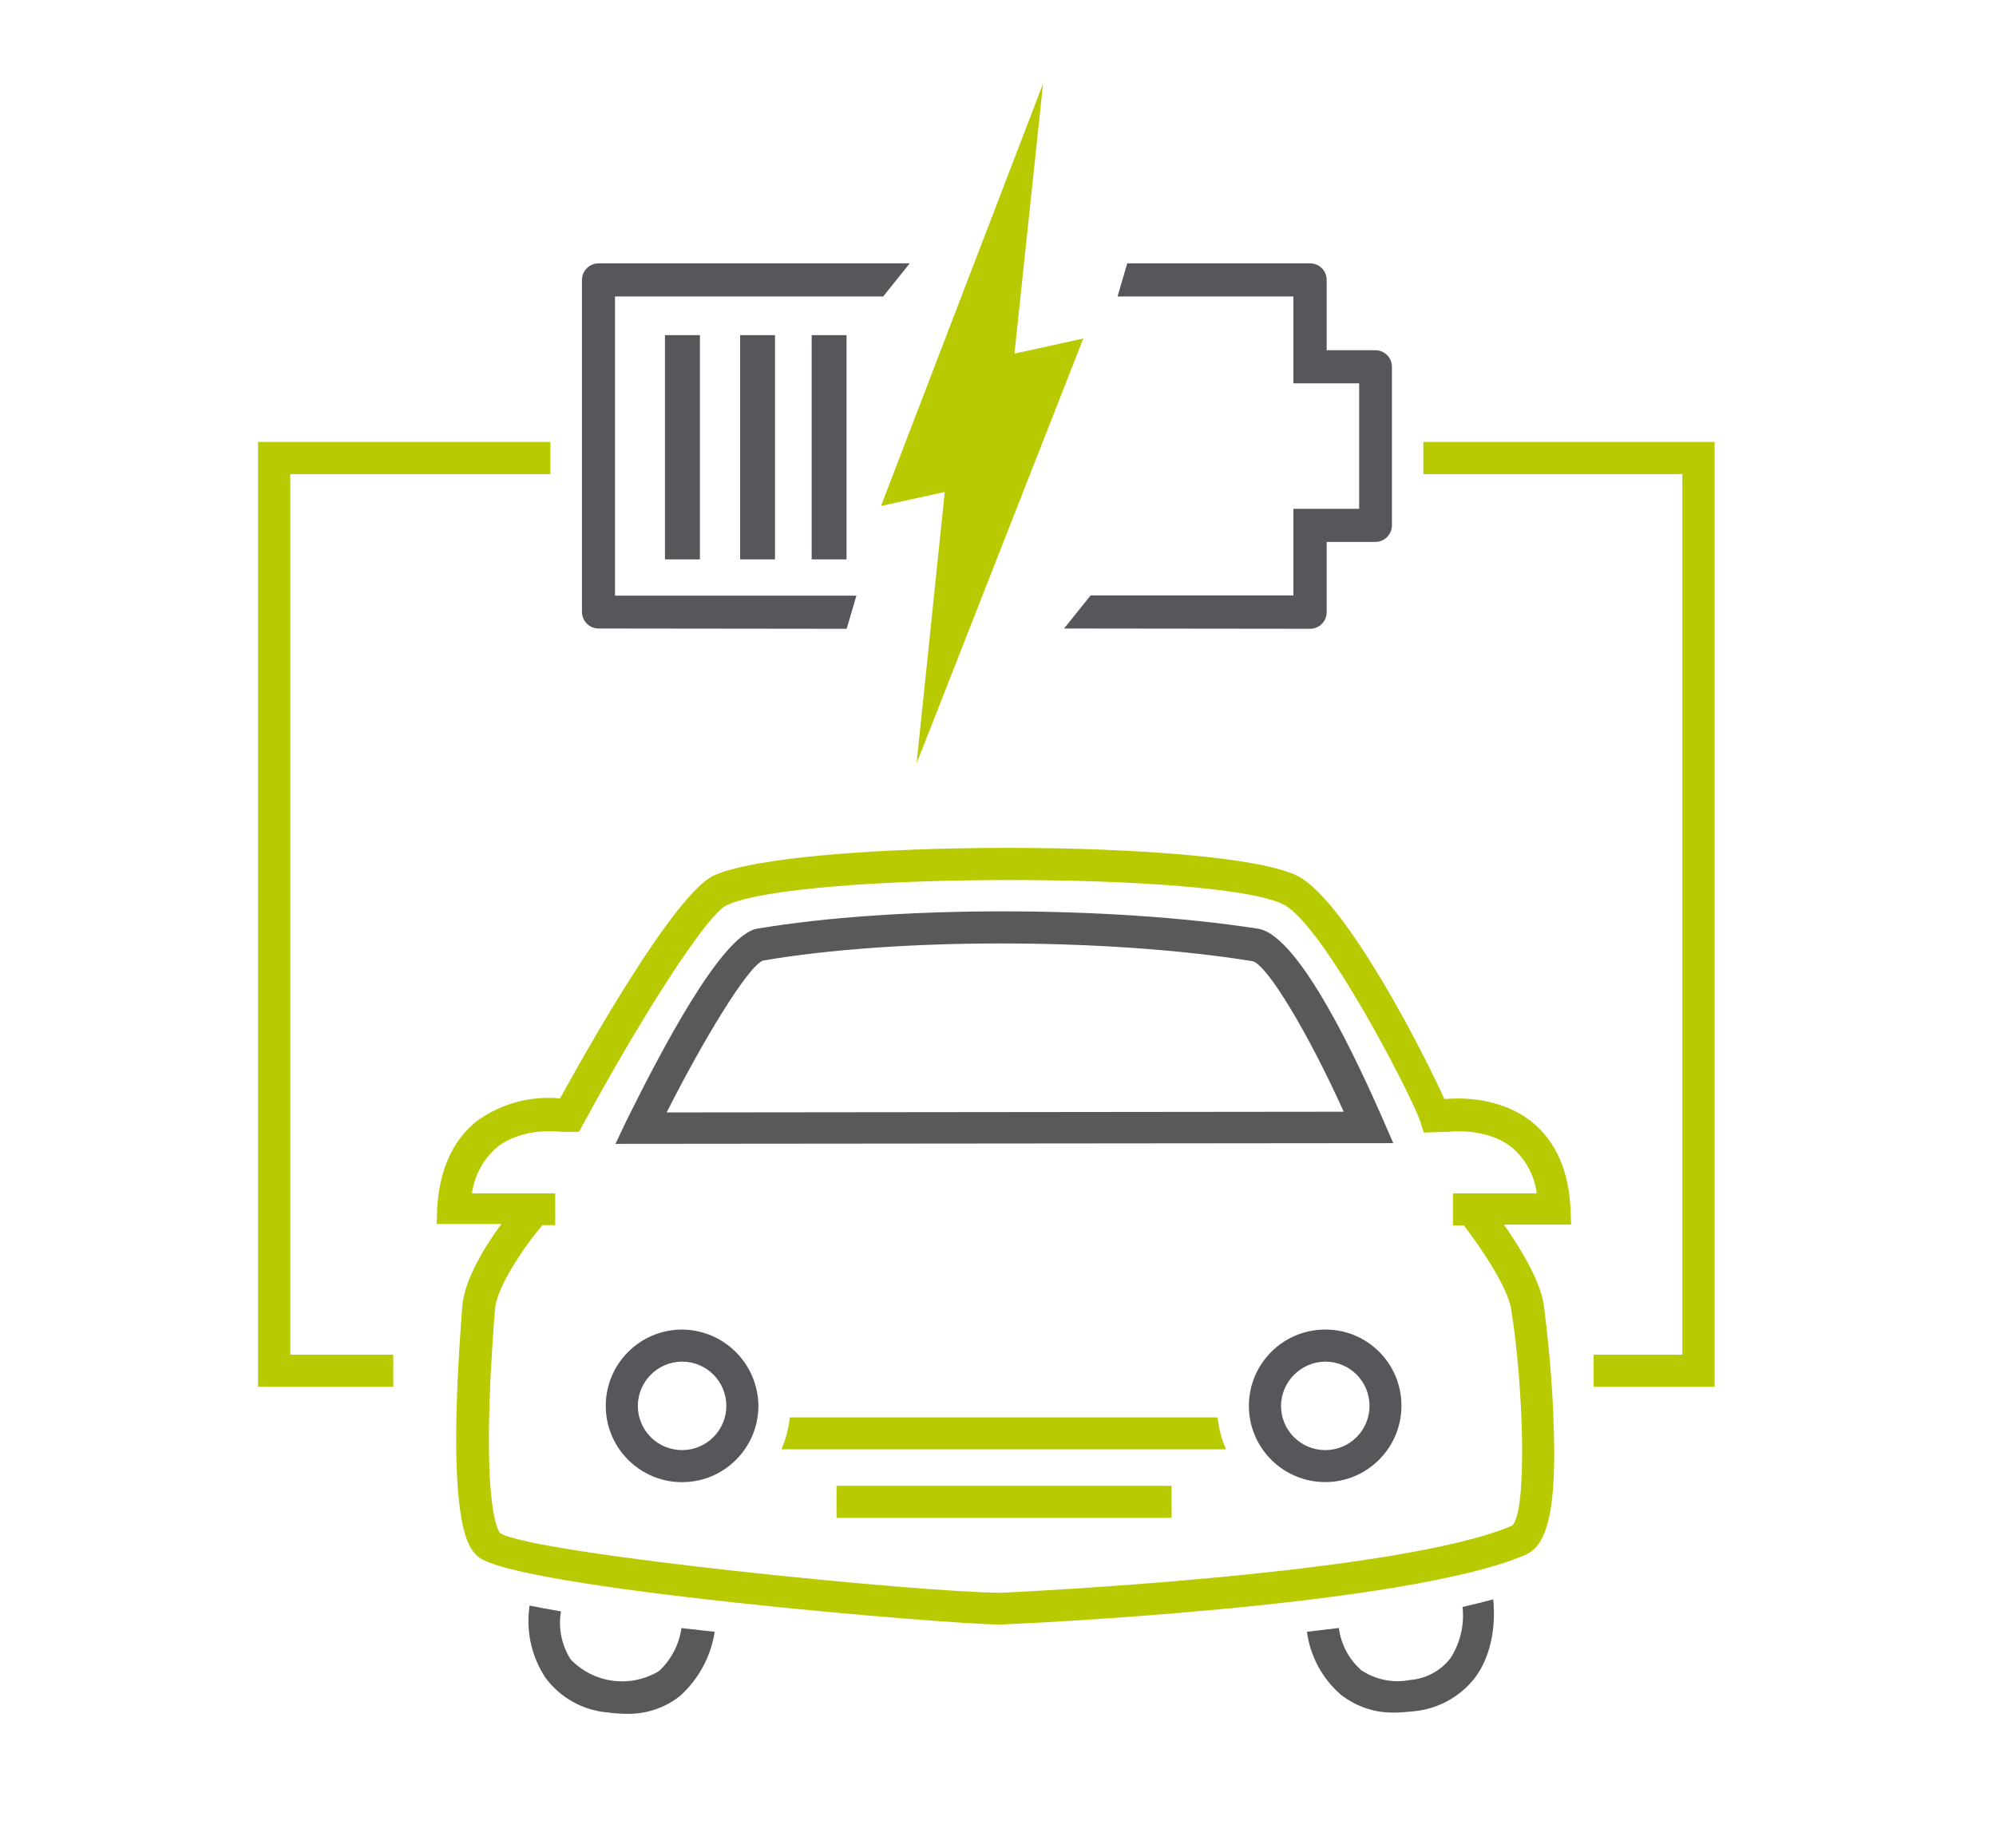 <?xml version="1.0" encoding="utf-8"?>
<!-- Generator: Adobe Illustrator 25.4.1, SVG Export Plug-In . SVG Version: 6.00 Build 0)  -->
<svg version="1.1" id="Layer_1" xmlns="http://www.w3.org/2000/svg" xmlns:xlink="http://www.w3.org/1999/xlink" x="0px" y="0px"
	 viewBox="0 0 283.27 262.31" style="enable-background:new 0 0 283.27 262.31;" xml:space="preserve">
<style type="text/css">
	.st0{fill:#58595B;}
	.st1{fill:#B8CB02;}
	.st2{fill:#55575A;}
</style>
<path class="st0" d="M87.35,162.36l1.55-3.28c4.81-9.68,13.45-26.37,18.54-27.26c19.36-3.28,49.91-3.28,71.09,0
	c5.92,0.9,14.36,19.36,17.82,27.26l1.38,3.18L87.35,162.36z M108.26,136.35c-2.18,0.91-8.46,11.28-13.65,21.55l96.09-0.1
	c-5.09-11.27-10.81-20.74-12.9-21.36C157.08,133.09,127.16,133.09,108.26,136.35z"/>
<path class="st0" d="M96.71,231.09c-0.33,2.34-1.45,4.49-3.18,6.1c-4.05,2.45-9.26,1.77-12.54-1.65c-1.29-2.02-1.78-4.45-1.38-6.82
	c-1.65-0.28-3.1-0.54-4.45-0.82c-0.55,3.58,0.26,7.24,2.27,10.27c2.12,2.85,5.36,4.63,8.9,4.91c0.82,0.11,1.63,0.17,2.46,0.18
	c2.79,0.1,5.53-0.8,7.73-2.54c2.63-2.38,4.37-5.59,4.91-9.1L96.71,231.09z"/>
<path class="st0" d="M207.56,228.09c0.29,2.54-0.32,5.12-1.71,7.27c-1.38,1.8-3.47,2.92-5.74,3.1c-2.39,0.47-4.88-0.03-6.91-1.38
	c-1.76-1.55-2.89-3.68-3.19-6l-4.53,0.54c0.46,3.46,2.17,6.64,4.81,8.92c2.23,1.76,4.99,2.65,7.83,2.54c0.82,0,1.63-0.1,2.54-0.18
	c3.46-0.33,6.61-2.07,8.72-4.83c3.18-4.36,2.64-9.9,2.54-11.06C210.71,227.35,209.16,227.73,207.56,228.09z"/>
<path class="st1" d="M219.07,185.09c-0.54-3.46-3.46-8.18-5.64-11.27h9.55l-0.1-2.36c-0.28-5.36-2.09-9.46-5.45-12.19
	c-4.65-3.72-10.65-3.44-12.44-3.26c-2.9-6.46-13.83-27.91-20.74-31.63c-10.19-5.36-71.55-5.36-82.95-0.1
	c-5.53,2.54-17.97,24.64-21.82,31.63c-4.23-0.4-8.48,0.76-11.9,3.28c-3.37,2.77-5.18,6.82-5.53,12.18l-0.08,2.36h9.18
	c-2.28,3.1-5.18,7.81-5.53,11.54c-2.46,31.37,0.9,34.45,2.17,35.64c5,4.53,67.09,9.68,74.09,9.68h0.19
	c2.36-0.1,57.54-2.56,74.45-9.91c2.18-1,4.45-3.82,4-17.64C220.35,195.54,219.43,187.73,219.07,185.09z M214.62,216.54
	c-16.01,6.91-70.73,9.46-72.64,9.54c-11.9-0.08-66.18-5.53-70.99-8.45c-0.37-0.36-2.92-4.55-0.73-31.91
	c0.28-3.1,4.15-8.82,6.73-11.82h1.81v-4.51H66.98c0.35-2.5,1.56-4.78,3.46-6.46c3.73-3.08,9.18-2.27,9.28-2.27h2.45l0.64-1.18
	c7.65-14.1,17.28-29.55,20.36-31.01c10.19-4.73,70-4.73,79-0.08c5.74,3,18.18,27.18,19.36,30.72l0.54,1.65l3.1-0.1h0.28
	c0.08,0,5.53-0.73,9.18,2.27c1.92,1.65,3.15,3.94,3.46,6.46h-11.89v4.55h1.55c1.82,2.36,6.28,8.64,6.73,12
	C216.17,196.45,216.81,214.36,214.62,216.54z"/>
<rect x="118.72" y="210.9" class="st1" width="47.55" height="4.55"/>
<path class="st2" d="M188.08,193.27c3.47,0,6.28,2.81,6.28,6.28s-2.81,6.28-6.28,6.28s-6.28-2.81-6.28-6.28v-0.01
	C181.84,196.09,184.64,193.31,188.08,193.27 M188.08,188.72c-5.97-0.01-10.83,4.84-10.84,10.81c-0.01,5.97,4.84,10.83,10.81,10.84
	c5.97,0.01,10.83-4.84,10.84-10.81c0-0.01,0-0.01,0-0.03c0.01-5.96-4.8-10.8-10.76-10.81C188.12,188.72,188.09,188.72,188.08,188.72
	z"/>
<path class="st2" d="M96.8,193.27c3.47,0,6.28,2.81,6.28,6.28s-2.81,6.28-6.28,6.28c-3.47,0-6.28-2.81-6.28-6.28v-0.01
	C90.54,196.08,93.35,193.29,96.8,193.27 M96.8,188.72c-5.97,0-10.83,4.85-10.83,10.83s4.85,10.83,10.83,10.83
	c5.97,0,10.83-4.85,10.83-10.83v-0.01C107.57,193.58,102.76,188.77,96.8,188.72z"/>
<path class="st1" d="M110.89,205.72h63.1c-0.62-1.44-1.02-2.97-1.19-4.53h-60.72C111.93,202.74,111.53,204.28,110.89,205.72z"/>
<polygon class="st1" points="55.81,196.84 36.62,196.84 36.62,62.73 78.11,62.73 78.11,67.3 41.2,67.3 41.2,192.28 55.81,192.28 "/>
<polygon class="st1" points="243.34,196.84 226.17,196.84 226.17,192.28 238.76,192.28 238.76,67.3 202,67.3 202,62.73 
	243.34,62.73 "/>
<path class="st2" d="M84.94,89.21c-1.3-0.01-2.34-1.05-2.35-2.35V39.73c0.01-1.3,1.05-2.34,2.35-2.35h44.17l-3.77,4.7H87.28v42.47
	h34.26l-1.38,4.7L84.94,89.21z"/>
<path class="st2" d="M151.01,89.21l3.77-4.7h28.78V72.22h9.33V54.41h-9.33V42.08H158.6l1.38-4.7h25.95c1.3,0,2.35,1.05,2.35,2.35
	v9.98h6.91c1.3,0,2.35,1.05,2.35,2.35v22.51c0,1.3-1.05,2.35-2.35,2.35h-6.91v9.98c0,1.3-1.05,2.35-2.35,2.35L151.01,89.21z"/>
<polygon class="st1" points="148.03,11.88 125.03,71.82 134.08,69.83 130.08,108.37 153.74,48.05 143.97,50.19 "/>
<rect x="94.37" y="47.57" class="st2" width="4.96" height="31.83"/>
<rect x="105.04" y="47.57" class="st2" width="4.95" height="31.83"/>
<rect x="115.19" y="47.57" class="st2" width="4.95" height="31.83"/>
</svg>
